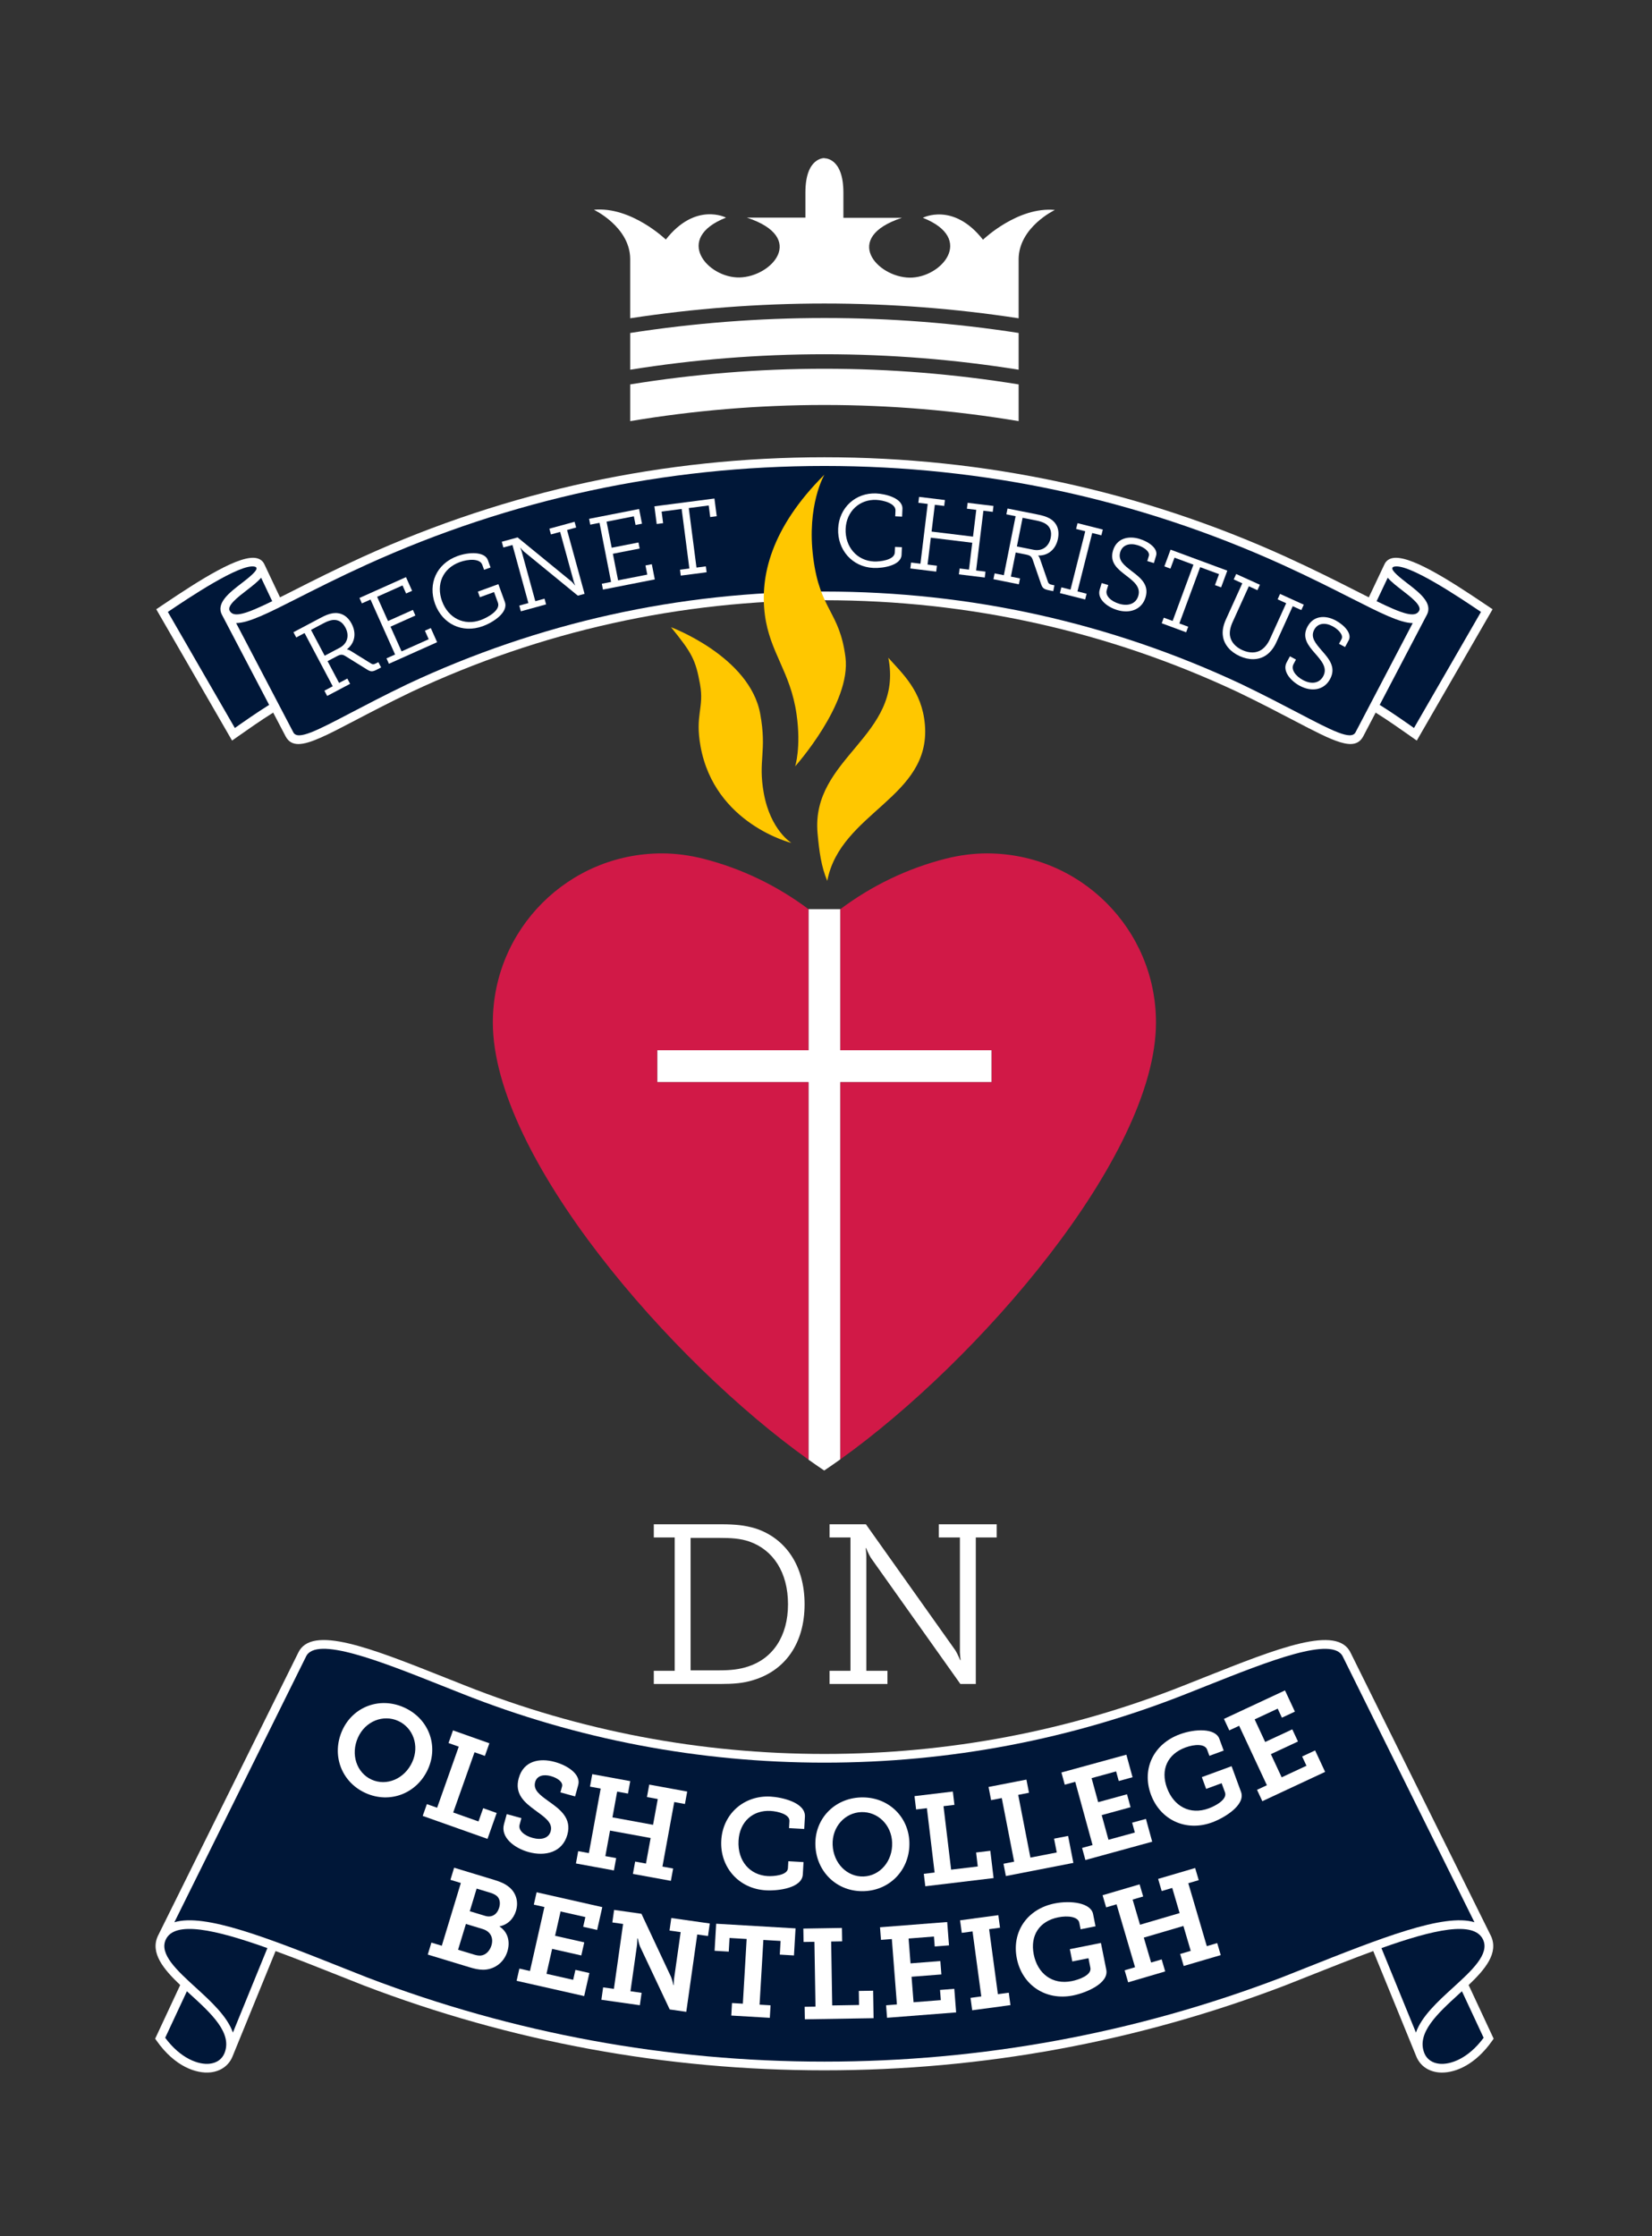 <?xml version="1.0" encoding="utf-8"?>
<!-- Generator: Adobe Illustrator 16.0.0, SVG Export Plug-In . SVG Version: 6.00 Build 0)  -->
<!DOCTYPE svg PUBLIC "-//W3C//DTD SVG 1.1//EN" "http://www.w3.org/Graphics/SVG/1.1/DTD/svg11.dtd">
<svg version="1.1" id="Layer_1" xmlns="http://www.w3.org/2000/svg" xmlns:xlink="http://www.w3.org/1999/xlink" x="0px" y="0px"
	 width="304.931px" height="412.648px" viewBox="0 0 304.931 412.648" enable-background="new 0 0 304.931 412.648"
	 xml:space="preserve">
<rect x="0" y="0" width="304.931" height="412.648" fill="#333333" stroke="none"/>
<g>
	<defs>
		<rect id="SVGID_1_" width="304.931" height="412.648"/>
	</defs>
	<clipPath id="SVGID_2_">
		<use xlink:href="#SVGID_1_"  overflow="visible"/>
	</clipPath>
	<path clip-path="url(#SVGID_2_)" fill="#FFFFFF" d="M274.222,111.571c-6.787-4.573-14.279-9.38-17.35-8.541
		c-0.603,0.166-1.056,0.537-1.309,1.072l-2.902,6.132c-0.772-0.387-1.597-0.802-2.481-1.251c-3.417-1.732-7.67-3.887-12.835-6.239
		c-26.823-12.183-55.479-18.36-85.171-18.36c-29.694,0-58.35,6.177-85.172,18.361c-5.164,2.351-9.417,4.506-12.834,6.238
		c-0.886,0.449-1.709,0.865-2.483,1.251l-2.901-6.132c-0.253-0.535-0.706-0.906-1.309-1.072c-3.06-0.835-10.563,3.968-17.35,8.541
		l-1.282,0.862l13.993,24.235l1.291-0.908c1.605-1.131,3.955-2.784,6.298-4.254l2.316,4.423c0.524,0.953,1.284,1.378,2.336,1.378
		c2.133,0,5.466-1.744,10.467-4.36c2.783-1.456,6.246-3.268,10.346-5.238c23.952-11.241,49.618-16.94,76.284-16.94
		c26.665,0,52.33,5.699,76.276,16.937c4.106,1.973,7.569,3.785,10.353,5.241c7.468,3.906,11.218,5.868,12.81,2.967l2.31-4.408
		c2.343,1.47,4.693,3.124,6.299,4.254l1.291,0.908l13.991-24.235L274.222,111.571z"/>
	<path clip-path="url(#SVGID_2_)" fill="#001738" d="M256.15,106.612c0.652,0.772,1.637,1.532,2.652,2.314
		c1.629,1.254,3.657,2.815,3.155,3.774c-0.719,1.377-3.048,0.594-7.857-1.756L256.15,106.612z"/>
	<path clip-path="url(#SVGID_2_)" fill="#001738" d="M42.388,112.701c-0.502-0.959,1.526-2.52,3.156-3.775
		c1.015-0.781,2-1.541,2.652-2.313l2.05,4.333C45.435,113.294,43.107,114.078,42.388,112.701"/>
	<path clip-path="url(#SVGID_2_)" fill="#001738" d="M43.348,134.345l-12.366-21.417l0.039-0.026
		c3.67-2.473,13.419-9.039,16.028-8.324c0.195,0.053,0.249,0.136,0.284,0.21c0.255,0.539-1.637,1.996-2.768,2.866
		c-2.215,1.704-4.725,3.637-3.6,5.79h0.001h-0.001l8.713,16.635C47.334,131.545,44.987,133.191,43.348,134.345"/>
	<path clip-path="url(#SVGID_2_)" fill="#001738" d="M250.199,135.155c-0.828,1.51-4.317-0.317-10.653-3.631
		c-2.793-1.461-6.27-3.28-10.406-5.269c-24.169-11.341-50.063-17.091-76.967-17.091c-26.903,0-52.798,5.75-76.973,17.095
		c-4.131,1.985-7.607,3.804-10.401,5.265c-6.333,3.314-9.822,5.14-10.645,3.645l-10.572-20.188
		c2.315-0.016,5.924-1.837,11.311-4.567c3.403-1.725,7.64-3.872,12.773-6.209c26.612-12.088,55.044-18.216,84.507-18.216
		c29.462,0,57.896,6.128,84.507,18.216c5.134,2.337,9.369,4.484,12.774,6.209c5.386,2.73,8.994,4.553,11.311,4.569L250.199,135.155z
		"/>
	<path clip-path="url(#SVGID_2_)" fill="#001738" d="M260.998,134.345c-1.639-1.154-3.985-2.8-6.329-4.266l8.711-16.631
		c0-0.002,0.001-0.003,0.002-0.004c1.125-2.153-1.386-4.086-3.601-5.79c-1.131-0.87-3.022-2.326-2.768-2.866
		c0.035-0.074,0.089-0.157,0.283-0.21c2.624-0.727,12.358,5.85,16.027,8.324l0.039,0.026L260.998,134.345z"/>
	<path clip-path="url(#SVGID_2_)" fill="#FFFFFF" d="M271.084,366.32c3.067-2.915,5.568-5.919,4.126-9.048
		c-0.005-0.007-0.009-0.012-0.012-0.019l0.001-0.001l-25.877-52.207c-2.439-5.285-13.399-0.926-27.276,4.593
		c-1.179,0.47-2.372,0.944-3.573,1.418c-21.094,8.374-43.4,12.62-66.299,12.62c-22.9,0-45.206-4.246-66.301-12.62
		c-1.2-0.474-2.393-0.947-3.572-1.417c-13.877-5.52-24.837-9.878-27.267-4.613l-25.887,52.227l0.001,0.001
		c-0.003,0.007-0.008,0.012-0.011,0.019c-1.444,3.129,1.058,6.133,4.126,9.049l-4.62,9.9l0.267,0.379
		c3.335,4.755,7.337,6.125,9.97,5.835c1.893-0.212,3.363-1.277,4.036-2.924l7.951-19.46c3.802,1.393,7.886,3.015,12.033,4.663
		c1.421,0.564,2.856,1.134,4.307,1.706c27.161,10.377,55.748,15.639,84.967,15.639c29.219,0,57.804-5.262,84.972-15.641
		c1.445-0.57,2.881-1.14,4.302-1.705c4.147-1.647,8.23-3.27,12.032-4.662l7.951,19.46c0.673,1.646,2.144,2.712,4.036,2.924
		c0.223,0.025,0.457,0.039,0.698,0.039c2.608,0,6.219-1.522,9.271-5.874l0.267-0.379L271.084,366.32z"/>
	<path clip-path="url(#SVGID_2_)" fill="#001738" d="M38.7,380.84c-2.006,0.229-5.332-0.905-8.208-4.787l4.006-8.585
		c0.198,0.182,0.396,0.362,0.594,0.544c3.864,3.522,7.86,7.166,6.338,10.894C40.979,380.006,40.01,380.694,38.7,380.84"/>
	<path clip-path="url(#SVGID_2_)" fill="#001738" d="M42.989,375.09c-1.043-2.995-4.051-5.744-6.815-8.265
		c-3.502-3.192-6.809-6.209-5.581-8.878l0.004-0.007c1.649-3.558,9.166-1.856,18.759,1.563L42.989,375.09z"/>
	<path clip-path="url(#SVGID_2_)" fill="#001738" d="M240.854,363.222c-1.419,0.564-2.854,1.133-4.289,1.7
		c-26.977,10.306-55.37,15.531-84.393,15.531c-29.022,0-57.416-5.226-84.385-15.528c-1.443-0.569-2.876-1.139-4.295-1.702
		c-14.015-5.57-25.666-10.195-31.306-8.491l24.294-49.014c1.803-3.906,13.711,0.832,25.227,5.412c1.18,0.47,2.374,0.945,3.574,1.418
		c21.283,8.449,43.789,12.732,66.891,12.732c23.104,0,45.608-4.283,66.89-12.731c1.202-0.474,2.396-0.95,3.576-1.419
		c11.516-4.58,23.424-9.32,25.236-5.392l24.283,48.991C266.518,353.027,254.868,357.653,240.854,363.222"/>
	<path clip-path="url(#SVGID_2_)" fill="#001738" d="M273.751,357.946c1.232,2.669-2.075,5.686-5.578,8.88
		c-2.765,2.52-5.772,5.269-6.815,8.264l-6.368-15.584C264.588,356.084,272.106,354.382,273.751,357.946"/>
	<path clip-path="url(#SVGID_2_)" fill="#001738" d="M265.646,380.84c-1.31-0.146-2.28-0.834-2.729-1.935
		c-1.522-3.728,2.474-7.37,6.338-10.894c0.198-0.182,0.396-0.363,0.594-0.544l4.006,8.585
		C270.978,379.936,267.664,381.07,265.646,380.84"/>
	<path clip-path="url(#SVGID_2_)" fill="#FFFFFF" d="M59.877,127.461l1.54-0.815l-5.199-9.821l-1.539,0.815l-0.514-0.97l5.037-2.666
		c0.803-0.425,1.465-0.711,2.233-0.84c1.376-0.192,2.642,0.38,3.466,1.936c0.93,1.757,0.608,3.576-0.848,4.711l0.018,0.033
		c0,0,0.297,0.036,0.658,0.273l3.729,2.31c0.361,0.237,0.604,0.172,1.039-0.058l0.336-0.177l0.513,0.971L69.71,123.5
		c-1.02,0.54-1.284,0.487-2.092-0.028l-3.763-2.334c-0.618-0.401-0.934-0.428-1.702-0.02l-1.69,0.894l2.125,4.016l1.522-0.806
		l0.514,0.97l-4.233,2.24L59.877,127.461z M62.692,119.546c1.422-0.753,1.862-2.228,1.065-3.734
		c-0.566-1.071-1.398-1.509-2.386-1.392c-0.481,0.061-1.068,0.287-1.671,0.605l-2.293,1.214l2.524,4.768L62.692,119.546z"/>
	<polygon clip-path="url(#SVGID_2_)" fill="#FFFFFF" points="71.338,121.493 72.928,120.782 68.389,110.639 66.8,111.35 
		66.352,110.348 74.938,106.505 76.066,109.028 74.96,109.523 74.296,108.037 69.614,110.133 71.617,114.607 76.212,112.551 
		76.676,113.587 72.081,115.644 74.122,120.206 79.133,117.964 78.429,116.391 79.518,115.904 80.685,118.513 71.787,122.495 	"/>
	<path clip-path="url(#SVGID_2_)" fill="#FFFFFF" d="M84.441,102.616c2.152-0.784,5.036-0.828,5.607,0.737l0.498,1.369l-1.191,0.434
		l-0.343-0.942c-0.428-1.174-2.562-1.061-4.145-0.484c-3.183,1.16-4.394,4.139-3.273,7.215c1.121,3.077,4.038,4.612,7.149,3.478
		c1.246-0.453,3.68-1.784,3.162-3.206l-0.712-1.956l-2.614,0.952l-0.376-1.031l3.787-1.38l1.193,3.272
		c0.705,1.938-2.164,3.789-4.05,4.476c-3.841,1.4-7.49-0.433-8.831-4.114C78.962,107.755,80.547,104.035,84.441,102.616"/>
	<path clip-path="url(#SVGID_2_)" fill="#FFFFFF" d="M95.853,111.753l1.679-0.461l-2.941-10.717l-1.679,0.461l-0.292-1.06
		l2.922-0.801l9.974,8.158c0.264,0.243,0.599,0.68,0.599,0.68l0.037-0.01c0,0-0.223-0.527-0.301-0.879l-2.46-8.965l-1.697,0.466
		l-0.292-1.059l4.656-1.277l0.291,1.059l-1.68,0.461l3.232,11.776l-1.241,0.341l-9.975-8.159c-0.262-0.242-0.599-0.68-0.599-0.68
		l-0.036,0.01c0,0,0.223,0.528,0.295,0.861l2.465,8.983l1.699-0.466l0.29,1.059l-4.656,1.278L95.853,111.753z"/>
	<polygon clip-path="url(#SVGID_2_)" fill="#FFFFFF" points="111.087,107.724 112.795,107.389 110.658,96.486 108.948,96.821 
		108.737,95.743 117.969,93.933 118.5,96.645 117.312,96.878 116.999,95.281 111.964,96.268 112.908,101.078 117.85,100.109 
		118.067,101.224 113.127,102.193 114.088,107.096 119.476,106.04 119.144,104.35 120.313,104.12 120.864,106.925 111.298,108.801 	
		"/>
	<polygon clip-path="url(#SVGID_2_)" fill="#FFFFFF" points="125.519,105.135 127.246,104.911 125.821,93.927 122.123,94.407 
		122.4,96.547 121.216,96.7 120.793,93.434 131.872,91.998 132.295,95.265 131.093,95.42 130.816,93.28 127.136,93.757 
		128.56,104.741 130.287,104.517 130.428,105.606 125.658,106.224 	"/>
	<path clip-path="url(#SVGID_2_)" fill="#FFFFFF" d="M161.736,91.059c1.606,0.07,4.926,0.82,4.838,2.862l-0.062,1.418l-1.268-0.055
		l0.046-1.059c0.057-1.305-2.189-1.913-3.549-1.973c-3.082-0.133-5.51,2.11-5.649,5.324c-0.144,3.308,2.073,5.905,5.23,6.042
		c1.078,0.047,3.779-0.253,3.841-1.651l0.046-1.04l1.266,0.054l-0.062,1.419c-0.083,1.928-3.348,2.487-5.182,2.408
		c-3.97-0.173-6.689-3.398-6.522-7.254C154.878,93.678,157.936,90.894,161.736,91.059"/>
	<polygon clip-path="url(#SVGID_2_)" fill="#FFFFFF" points="168.166,103.815 169.896,104.026 171.238,92.996 169.511,92.785 
		169.645,91.695 174.416,92.277 174.283,93.366 172.554,93.156 171.952,98.098 179.601,99.03 180.203,94.088 178.475,93.877 
		178.607,92.787 183.378,93.369 183.246,94.459 181.518,94.248 180.173,105.278 181.902,105.488 181.77,106.578 176.996,105.997 
		177.131,104.907 178.857,105.118 179.462,100.157 171.815,99.225 171.211,104.186 172.939,104.396 172.808,105.486 
		168.033,104.905 	"/>
	<path clip-path="url(#SVGID_2_)" fill="#FFFFFF" d="M183.584,105.811l1.708,0.34l2.173-10.894l-1.709-0.341l0.216-1.076
		l5.586,1.114c0.891,0.177,1.585,0.374,2.26,0.759c1.189,0.72,1.811,1.963,1.465,3.689c-0.389,1.948-1.787,3.155-3.632,3.116
		l-0.008,0.037c0,0,0.208,0.215,0.339,0.627l1.433,4.145c0.129,0.412,0.359,0.516,0.843,0.612l0.37,0.074l-0.214,1.076l-0.706-0.14
		c-1.131-0.226-1.304-0.434-1.604-1.343l-1.442-4.186c-0.228-0.701-0.454-0.92-1.308-1.09l-1.874-0.374l-0.889,4.454l1.688,0.337
		l-0.214,1.077l-4.695-0.936L183.584,105.811z M190.764,101.453c1.578,0.315,2.849-0.551,3.183-2.221
		c0.236-1.188-0.131-2.053-0.97-2.587c-0.412-0.256-1.009-0.452-1.679-0.585l-2.543-0.507l-1.054,5.289L190.764,101.453z"/>
	<polygon clip-path="url(#SVGID_2_)" fill="#FFFFFF" points="195.909,108.386 197.598,108.813 200.319,98.037 198.63,97.61 
		198.898,96.545 203.562,97.724 203.293,98.788 201.604,98.361 198.883,109.137 200.572,109.564 200.304,110.629 195.641,109.452 	
		"/>
	<path clip-path="url(#SVGID_2_)" fill="#FFFFFF" d="M204.565,107.965l-0.278,0.924c-0.325,1.068,0.813,2.084,2.28,2.527
		c1.646,0.498,3.09,0.044,3.538-1.442c0.503-1.666-0.861-2.711-2.324-3.824c-1.474-1.138-3.011-2.333-2.337-4.561
		c0.673-2.228,2.794-2.773,4.877-2.144c1.812,0.547,3.463,1.817,3.076,3.103l-0.411,1.359l-1.215-0.367l0.286-0.942
		c0.244-0.815-0.946-1.649-2.087-1.994c-1.448-0.437-2.784-0.07-3.195,1.288c-0.465,1.54,0.763,2.445,2.123,3.507
		c1.64,1.247,3.255,2.506,2.549,4.843c-0.678,2.246-2.875,3.044-5.231,2.333c-1.83-0.553-3.756-2.024-3.229-3.763l0.364-1.214
		L204.565,107.965z"/>
	<polygon clip-path="url(#SVGID_2_)" fill="#FFFFFF" points="214.813,113.986 216.448,114.59 220.289,104.205 216.791,102.912 
		216.043,104.936 214.925,104.521 216.066,101.433 226.54,105.307 225.398,108.396 224.263,107.975 225.012,105.952 
		221.531,104.665 217.69,115.05 219.323,115.654 218.943,116.684 214.434,115.017 	"/>
	<path clip-path="url(#SVGID_2_)" fill="#FFFFFF" d="M229.309,107.646l-1.585-0.719l0.453-1l4.378,1.986l-0.454,1l-1.585-0.72
		l-3.011,6.636c-0.397,0.879-0.577,1.733-0.474,2.466c0.17,1.136,0.983,2.088,2.295,2.683c1.293,0.586,2.605,0.578,3.553-0.092
		c0.612-0.43,1.137-1.085,1.535-1.964l2.995-6.601l-1.585-0.72l0.454-0.999l4.377,1.986l-0.454,0.999l-1.585-0.719l-3.02,6.653
		c-0.506,1.12-1.244,2.012-2.072,2.509c-1.323,0.812-3.026,0.809-4.698,0.051c-1.69-0.766-2.84-2.078-3.083-3.602
		c-0.174-0.993,0.031-2.042,0.547-3.18L229.309,107.646z"/>
	<path clip-path="url(#SVGID_2_)" fill="#FFFFFF" d="M239.217,121.714l-0.457,0.851c-0.526,0.983,0.386,2.204,1.736,2.93
		c1.518,0.815,3.021,0.655,3.754-0.712c0.824-1.534-0.306-2.829-1.518-4.211c-1.223-1.407-2.49-2.884-1.391-4.935
		c1.103-2.051,3.29-2.165,5.208-1.134c1.667,0.895,3.036,2.468,2.4,3.652l-0.673,1.25l-1.117-0.6l0.467-0.867
		c0.402-0.75-0.599-1.804-1.649-2.368c-1.334-0.717-2.719-0.622-3.39,0.629c-0.761,1.417,0.264,2.548,1.387,3.859
		c1.359,1.547,2.693,3.102,1.539,5.253c-1.11,2.068-3.424,2.415-5.591,1.251c-1.685-0.905-3.282-2.73-2.424-4.331l0.602-1.117
		L239.217,121.714z"/>
	<path clip-path="url(#SVGID_2_)" fill="#FFFFFF" d="M74.621,315.113c4.512,2.047,6.357,7.003,4.377,11.364
		c-2.036,4.49-7.02,6.451-11.532,4.405c-4.511-2.049-6.316-7.091-4.279-11.579C65.166,314.941,70.11,313.066,74.621,315.113
		 M68.587,328.411c2.75,1.248,6.088-0.112,7.511-3.25c1.365-3.008,0.152-6.33-2.597-7.578c-2.75-1.248-6.049,0.028-7.413,3.036
		C64.664,323.755,65.837,327.163,68.587,328.411"/>
	<polygon clip-path="url(#SVGID_2_)" fill="#FFFFFF" points="78.795,332.932 80.686,333.601 84.679,322.33 82.79,321.66 
		83.616,319.326 90.331,321.704 89.503,324.038 87.59,323.361 83.653,334.477 88.322,336.132 89.188,333.686 91.679,334.568 
		89.984,339.348 78.024,335.11 	"/>
	<path clip-path="url(#SVGID_2_)" fill="#FFFFFF" d="M96.243,335.519l-0.331,1.205c-0.287,1.047,0.863,2.023,2.387,2.441
		c1.638,0.451,2.993,0.064,3.349-1.232c0.449-1.639-1.25-2.667-2.915-3.908c-1.936-1.412-3.783-2.973-2.989-5.861
		c0.892-3.254,3.876-3.78,6.651-3.017c2.548,0.699,4.85,2.384,4.338,4.249l-0.581,2.115l-2.707-0.742l0.3-1.093
		c0.225-0.819-0.862-1.583-2.068-1.913c-1.319-0.363-2.562-0.117-2.899,1.111c-0.407,1.479,0.951,2.415,2.46,3.516
		c2.174,1.525,4.322,3.144,3.491,6.17c-0.906,3.298-4.1,4.06-7.148,3.223c-2.684-0.738-5.22-2.731-4.551-5.165l0.507-1.843
		L96.243,335.519z"/>
	<polygon clip-path="url(#SVGID_2_)" fill="#FFFFFF" points="106.724,341.612 108.697,341.973 110.875,330.066 108.903,329.705 
		109.324,327.407 116.333,328.69 115.912,330.988 113.916,330.623 113.047,335.38 120.543,336.752 121.414,331.994 119.418,331.628 
		119.838,329.331 126.847,330.614 126.427,332.912 124.455,332.55 122.275,344.458 124.249,344.819 123.832,347.093 
		116.823,345.811 117.239,343.536 119.235,343.902 120.097,339.189 112.601,337.818 111.738,342.53 113.734,342.895 
		113.317,345.169 106.308,343.886 	"/>
	<path clip-path="url(#SVGID_2_)" fill="#FFFFFF" d="M142.237,331.545c2.026,0.112,6.485,1.073,6.337,3.712l-0.127,2.261
		l-2.803-0.157l0.072-1.296c0.071-1.249-2.12-1.797-3.485-1.874c-3.228-0.181-5.711,1.948-5.909,5.481
		c-0.212,3.769,2.099,6.356,5.397,6.542c1.013,0.057,3.647-0.126,3.72-1.445l0.074-1.296l2.803,0.158l-0.129,2.285
		c-0.14,2.496-4.497,3.056-6.804,2.926c-5.065-0.285-8.524-4.331-8.25-9.208C133.413,334.687,137.384,331.272,142.237,331.545"/>
	<path clip-path="url(#SVGID_2_)" fill="#FFFFFF" d="M158.885,331.696c4.948-0.173,8.804,3.446,8.97,8.23
		c0.172,4.927-3.419,8.898-8.367,9.07c-4.951,0.172-8.808-3.54-8.98-8.467C150.34,335.746,153.935,331.868,158.885,331.696
		 M159.392,346.286c3.017-0.105,5.402-2.807,5.282-6.249c-0.116-3.3-2.679-5.735-5.695-5.63c-3.017,0.104-5.404,2.713-5.289,6.013
		C153.809,343.861,156.374,346.391,159.392,346.286"/>
	<polygon clip-path="url(#SVGID_2_)" fill="#FFFFFF" points="170.52,345.797 172.512,345.558 171.088,333.681 169.097,333.92 
		168.802,331.46 175.878,330.612 176.173,333.072 174.156,333.313 175.561,345.027 180.479,344.437 180.172,341.86 182.795,341.546 
		183.398,346.583 170.796,348.093 	"/>
	<polygon clip-path="url(#SVGID_2_)" fill="#FFFFFF" points="185.228,343.937 187.195,343.555 184.91,331.815 182.942,332.199 
		182.468,329.768 189.46,328.407 189.935,330.837 187.944,331.226 190.196,342.802 195.059,341.855 194.563,339.308 
		197.155,338.804 198.125,343.781 185.667,346.207 	"/>
	<polygon clip-path="url(#SVGID_2_)" fill="#FFFFFF" points="199.733,341.018 201.669,340.488 198.47,328.818 196.536,329.348 
		195.919,327.096 207.908,323.81 209.049,327.973 206.502,328.671 206.015,326.897 201.489,328.137 202.703,332.574 
		208.027,331.114 208.682,333.503 203.356,334.963 204.604,339.512 209.474,338.178 208.975,336.358 211.521,335.661 
		212.676,339.87 200.346,343.249 	"/>
	<path clip-path="url(#SVGID_2_)" fill="#FFFFFF" d="M217.777,320.045c2.812-1.033,6.563-1.154,7.297,0.839l0.796,2.171
		l-2.636,0.967l-0.422-1.151c-0.398-1.084-2.308-1.011-3.99-0.394c-3.345,1.229-4.645,4.119-3.417,7.462
		c1.237,3.367,4.222,5.061,7.698,3.783c1.263-0.463,3.486-1.659,3.008-2.965l-0.619-1.683l-2.857,1.05l-0.796-2.171l5.492-2.019
		l1.74,4.74c0.879,2.393-3.02,4.779-5.345,5.633c-4.827,1.774-9.567-0.456-11.292-5.15
		C210.718,326.486,212.884,321.843,217.777,320.045"/>
	<polygon clip-path="url(#SVGID_2_)" fill="#FFFFFF" points="232.027,330.294 233.845,329.446 228.725,318.476 226.907,319.325 
		225.92,317.208 237.188,311.95 239.015,315.863 236.62,316.981 235.841,315.313 231.588,317.298 233.531,321.467 238.535,319.133 
		239.584,321.377 234.58,323.713 236.576,327.989 241.152,325.854 240.353,324.144 242.748,323.026 244.594,326.982 233.005,332.39 
			"/>
	<path clip-path="url(#SVGID_2_)" fill="#FFFFFF" d="M183.042,193.816h-27.928v-26.041h-5.884v26.041h-27.926v5.885h27.926v69.66
		c0.979,0.697,1.95,1.374,2.904,2.01c0.978-0.652,1.975-1.349,2.979-2.065v-69.604h27.928V193.816z"/>
	<path clip-path="url(#SVGID_2_)" fill="#D11947" d="M149.23,199.701h-27.926v-5.885h27.926v-26.041
		c-5.742-4.298-12.339-7.516-19.5-9.327c-2.422-0.603-4.947-0.962-7.556-0.962c-17.234,0-31.204,13.971-31.204,31.204
		c0,24.78,32.956,62.647,58.26,80.671V199.701z"/>
	<path clip-path="url(#SVGID_2_)" fill="#D11947" d="M182.172,157.486c-2.609,0-5.135,0.359-7.557,0.962
		c-7.161,1.811-13.758,5.029-19.5,9.327v26.041h27.926v5.885h-27.926v69.604c25.299-18.046,58.26-55.86,58.26-80.615
		C213.375,171.456,199.404,157.486,182.172,157.486"/>
	<path clip-path="url(#SVGID_2_)" fill="#FFC700" d="M152.173,87.592c-9.923,9.897-11.904,18.812-10.993,25.844
		c0.911,7.032,4.727,10.482,5.852,18.386c0.871,6.114-0.262,9.601-0.262,9.601s10.395-11.606,9.288-20.15
		c-1.106-8.545-4.679-8.543-5.942-18.298C148.852,93.221,152.173,87.592,152.173,87.592"/>
	<path clip-path="url(#SVGID_2_)" fill="#FFC700" d="M123.859,115.746c0,0,14.538,5.417,16.465,15.993
		c1.286,7.051-0.456,8.525,0.666,14.676c1.244,6.826,5.104,9.145,5.104,9.145s-14.17-3.477-16.781-17.805
		c-1.068-5.855,0.703-7.088-0.103-11.514C128.403,121.815,127.761,120.538,123.859,115.746"/>
	<path clip-path="url(#SVGID_2_)" fill="#FFC700" d="M163.97,121.385c2.873,14.526-14.315,18.39-13.063,32.374
		c0.307,3.418,0.678,6.141,1.79,8.802c2.41-12.674,19.154-15.349,18.023-28.829C170.195,127.502,166.557,124.298,163.97,121.385"/>
	<path clip-path="url(#SVGID_2_)" fill="#FFFFFF" d="M120.682,308.328h3.856v-24.604h-3.856v-2.432h12.449
		c2.514,0,4.317,0.168,6.287,0.756c5.575,1.802,9.096,6.872,9.096,13.997c0,7.253-3.605,12.24-9.473,14
		c-1.844,0.588-3.731,0.714-5.91,0.714h-12.449V308.328z M132.878,308.244c1.971,0,3.605-0.168,5.239-0.713
		c4.486-1.466,7.336-5.533,7.336-11.485c0-5.866-2.724-10.017-7.126-11.566c-1.718-0.587-3.394-0.671-5.449-0.671h-5.407v24.436
		H132.878z"/>
	<path clip-path="url(#SVGID_2_)" fill="#FFFFFF" d="M153.123,308.328h3.856v-24.604h-3.856v-2.432h6.707l16.514,23.263
		c0.42,0.671,0.88,1.803,0.88,1.803h0.084c0,0-0.168-1.258-0.126-2.054v-20.58h-3.897v-2.432h10.688v2.432h-3.856v27.034h-2.851
		l-16.514-23.262c-0.419-0.671-0.88-1.803-0.88-1.803h-0.084c0,0,0.168,1.258,0.126,2.012v20.622h3.896v2.431h-10.688V308.328z"/>
	<path clip-path="url(#SVGID_2_)" fill="#FFFFFF" d="M181.443,44.237c-5.491-7.001-11.1-4.043-11.1-4.043
		c9.773,3.861,3.355,11.145-2.478,11.042c-5.956-0.104-12.551-7.362-1.387-11.042h-10.801v-4.648c0-6.515-3.499-6.335-3.499-6.335
		l-0.01-0.033c0,0-3.502-0.18-3.502,6.336v4.647h-10.799c11.162,3.68,4.567,10.938-1.389,11.042
		c-5.833,0.103-12.248-7.18-2.474-11.042c0,0-5.612-2.957-11.103,4.043c0,0-6.395-6.155-13.275-5.492c0,0,6.638,3.138,6.697,9.051
		v5.563v5.409c11.687-1.792,23.659-2.724,35.849-2.724c12.188,0,24.161,0.932,35.848,2.724v-5.376v-0.033v-5.53
		c0.063-5.913,6.698-9.051,6.698-9.051C187.841,38.082,181.443,44.237,181.443,44.237"/>
	<path clip-path="url(#SVGID_2_)" fill="#FFFFFF" d="M116.324,70.938v6.778c11.661-1.95,23.634-2.981,35.849-2.981
		s24.188,1.031,35.85,2.981v-6.778c-11.673-1.891-23.644-2.889-35.85-2.889S127.996,69.047,116.324,70.938"/>
	<path clip-path="url(#SVGID_2_)" fill="#FFFFFF" d="M116.324,61.447v6.779c11.676-1.868,23.647-2.853,35.849-2.853
		c12.202,0,24.173,0.985,35.85,2.853v-6.779c-11.686-1.814-23.656-2.761-35.85-2.761C139.98,58.686,128.009,59.633,116.324,61.447"
		/>
	<path clip-path="url(#SVGID_2_)" fill="#FFFFFF" d="M79.629,358.487l1.919,0.582l3.516-11.581l-1.919-0.584l0.678-2.234
		l7.361,2.234c1.197,0.363,2.004,0.707,2.737,1.3c1.274,1.002,1.855,2.658,1.315,4.442c-0.454,1.489-1.567,2.558-3.006,2.836
		l-0.015,0.045c1.62,1.083,1.959,2.888,1.445,4.581c-0.679,2.234-2.61,3.398-4.507,3.391c-0.857-0.014-1.616-0.195-2.475-0.455
		l-7.72-2.345L79.629,358.487z M87.533,360.713c0.385,0.116,0.828,0.201,1.208,0.169c0.915-0.092,1.663-0.852,1.972-1.866
		c0.418-1.379-0.153-2.587-1.62-3.032L86,355.044l-1.447,4.765L87.533,360.713z M89.535,353.553
		c1.264,0.385,2.232-0.283,2.601-1.503c0.241-0.791,0.16-1.579-0.37-2.109c-0.329-0.297-0.738-0.495-1.302-0.667l-2.484-0.753
		l-1.267,4.176L89.535,353.553z"/>
	<polygon clip-path="url(#SVGID_2_)" fill="#FFFFFF" points="95.868,363.285 97.823,363.727 100.49,351.924 98.535,351.481 
		99.049,349.203 111.174,351.943 110.223,356.153 107.646,355.571 108.052,353.777 103.473,352.742 102.459,357.229 
		107.844,358.445 107.299,360.861 101.913,359.645 100.874,364.247 105.797,365.359 106.213,363.518 108.791,364.101 
		107.829,368.357 95.357,365.54 	"/>
	<path clip-path="url(#SVGID_2_)" fill="#FFFFFF" d="M111.329,366.749l1.985,0.281l1.698-11.98l-1.985-0.281l0.327-2.313
		l5.046,0.716l5.469,11.663c0.251,0.583,0.409,1.487,0.409,1.487l0.07,0.01c0,0,0.019-0.974,0.128-1.577l1.162-8.198l-2.055-0.291
		l0.328-2.313l7.1,1.007l-0.327,2.313l-1.986-0.282l-2.023,14.271l-3.059-0.435l-5.477-11.617c-0.247-0.605-0.408-1.486-0.408-1.486
		l-0.093-0.014c0,0,0.007,0.954-0.103,1.559l-1.162,8.197l2.055,0.292l-0.324,2.288l-7.1-1.007L111.329,366.749z"/>
	<polygon clip-path="url(#SVGID_2_)" fill="#FFFFFF" points="135.116,369.642 137.118,369.76 137.819,357.818 134.663,357.632 
		134.514,360.153 131.9,359.999 132.193,355.005 146.845,355.865 146.552,360.859 143.938,360.706 144.085,358.185 140.905,357.999 
		140.204,369.942 142.23,370.059 142.095,372.37 134.981,371.951 	"/>
	<polygon clip-path="url(#SVGID_2_)" fill="#FFFFFF" points="148.521,370.333 150.526,370.3 150.329,358.342 148.324,358.375 
		148.283,355.9 155.407,355.783 155.447,358.258 153.418,358.292 153.613,370.084 158.566,370.002 158.523,367.409 161.164,367.366 
		161.249,372.437 148.56,372.645 	"/>
	<polygon clip-path="url(#SVGID_2_)" fill="#FFFFFF" points="163.555,370.056 165.555,369.9 164.617,357.832 162.617,357.986 
		162.436,355.658 174.836,354.693 175.17,359 172.534,359.204 172.392,357.37 167.711,357.733 168.067,362.32 173.572,361.892 
		173.764,364.363 168.258,364.791 168.625,369.497 173.66,369.105 173.513,367.222 176.148,367.018 176.486,371.371 
		163.736,372.362 	"/>
	<polygon clip-path="url(#SVGID_2_)" fill="#FFFFFF" points="179.142,368.687 181.131,368.418 179.512,356.422 177.525,356.692 
		177.212,354.376 184.274,353.424 184.586,355.739 182.575,356.011 184.193,368.005 186.204,367.735 186.514,370.027 
		179.451,370.979 	"/>
	<path clip-path="url(#SVGID_2_)" fill="#FFFFFF" d="M194.682,351.259c2.94-0.586,6.664-0.127,7.081,1.955l0.453,2.267l-2.753,0.551
		l-0.242-1.203c-0.226-1.134-2.123-1.356-3.881-1.005c-3.494,0.697-5.225,3.354-4.528,6.848c0.702,3.517,3.392,5.65,7.023,4.925
		c1.32-0.264,3.703-1.1,3.43-2.465l-0.352-1.759l-2.984,0.596l-0.453-2.268l5.737-1.146l0.99,4.951
		c0.5,2.499-3.721,4.256-6.15,4.742c-5.044,1.007-9.385-1.929-10.364-6.833C186.713,356.533,189.569,352.281,194.682,351.259"/>
	<polygon clip-path="url(#SVGID_2_)" fill="#FFFFFF" points="207.587,363.599 209.511,363.033 206.098,351.422 204.174,351.987 
		203.516,349.748 210.352,347.738 211.01,349.978 209.063,350.55 210.427,355.19 217.738,353.042 216.375,348.401 214.428,348.974 
		213.77,346.733 220.604,344.724 221.264,346.965 219.34,347.53 222.753,359.142 224.676,358.578 225.328,360.795 218.492,362.804 
		217.84,360.586 219.788,360.013 218.437,355.419 211.126,357.568 212.477,362.163 214.423,361.59 215.075,363.808 208.239,365.817 
			"/>
</g>
</svg>
